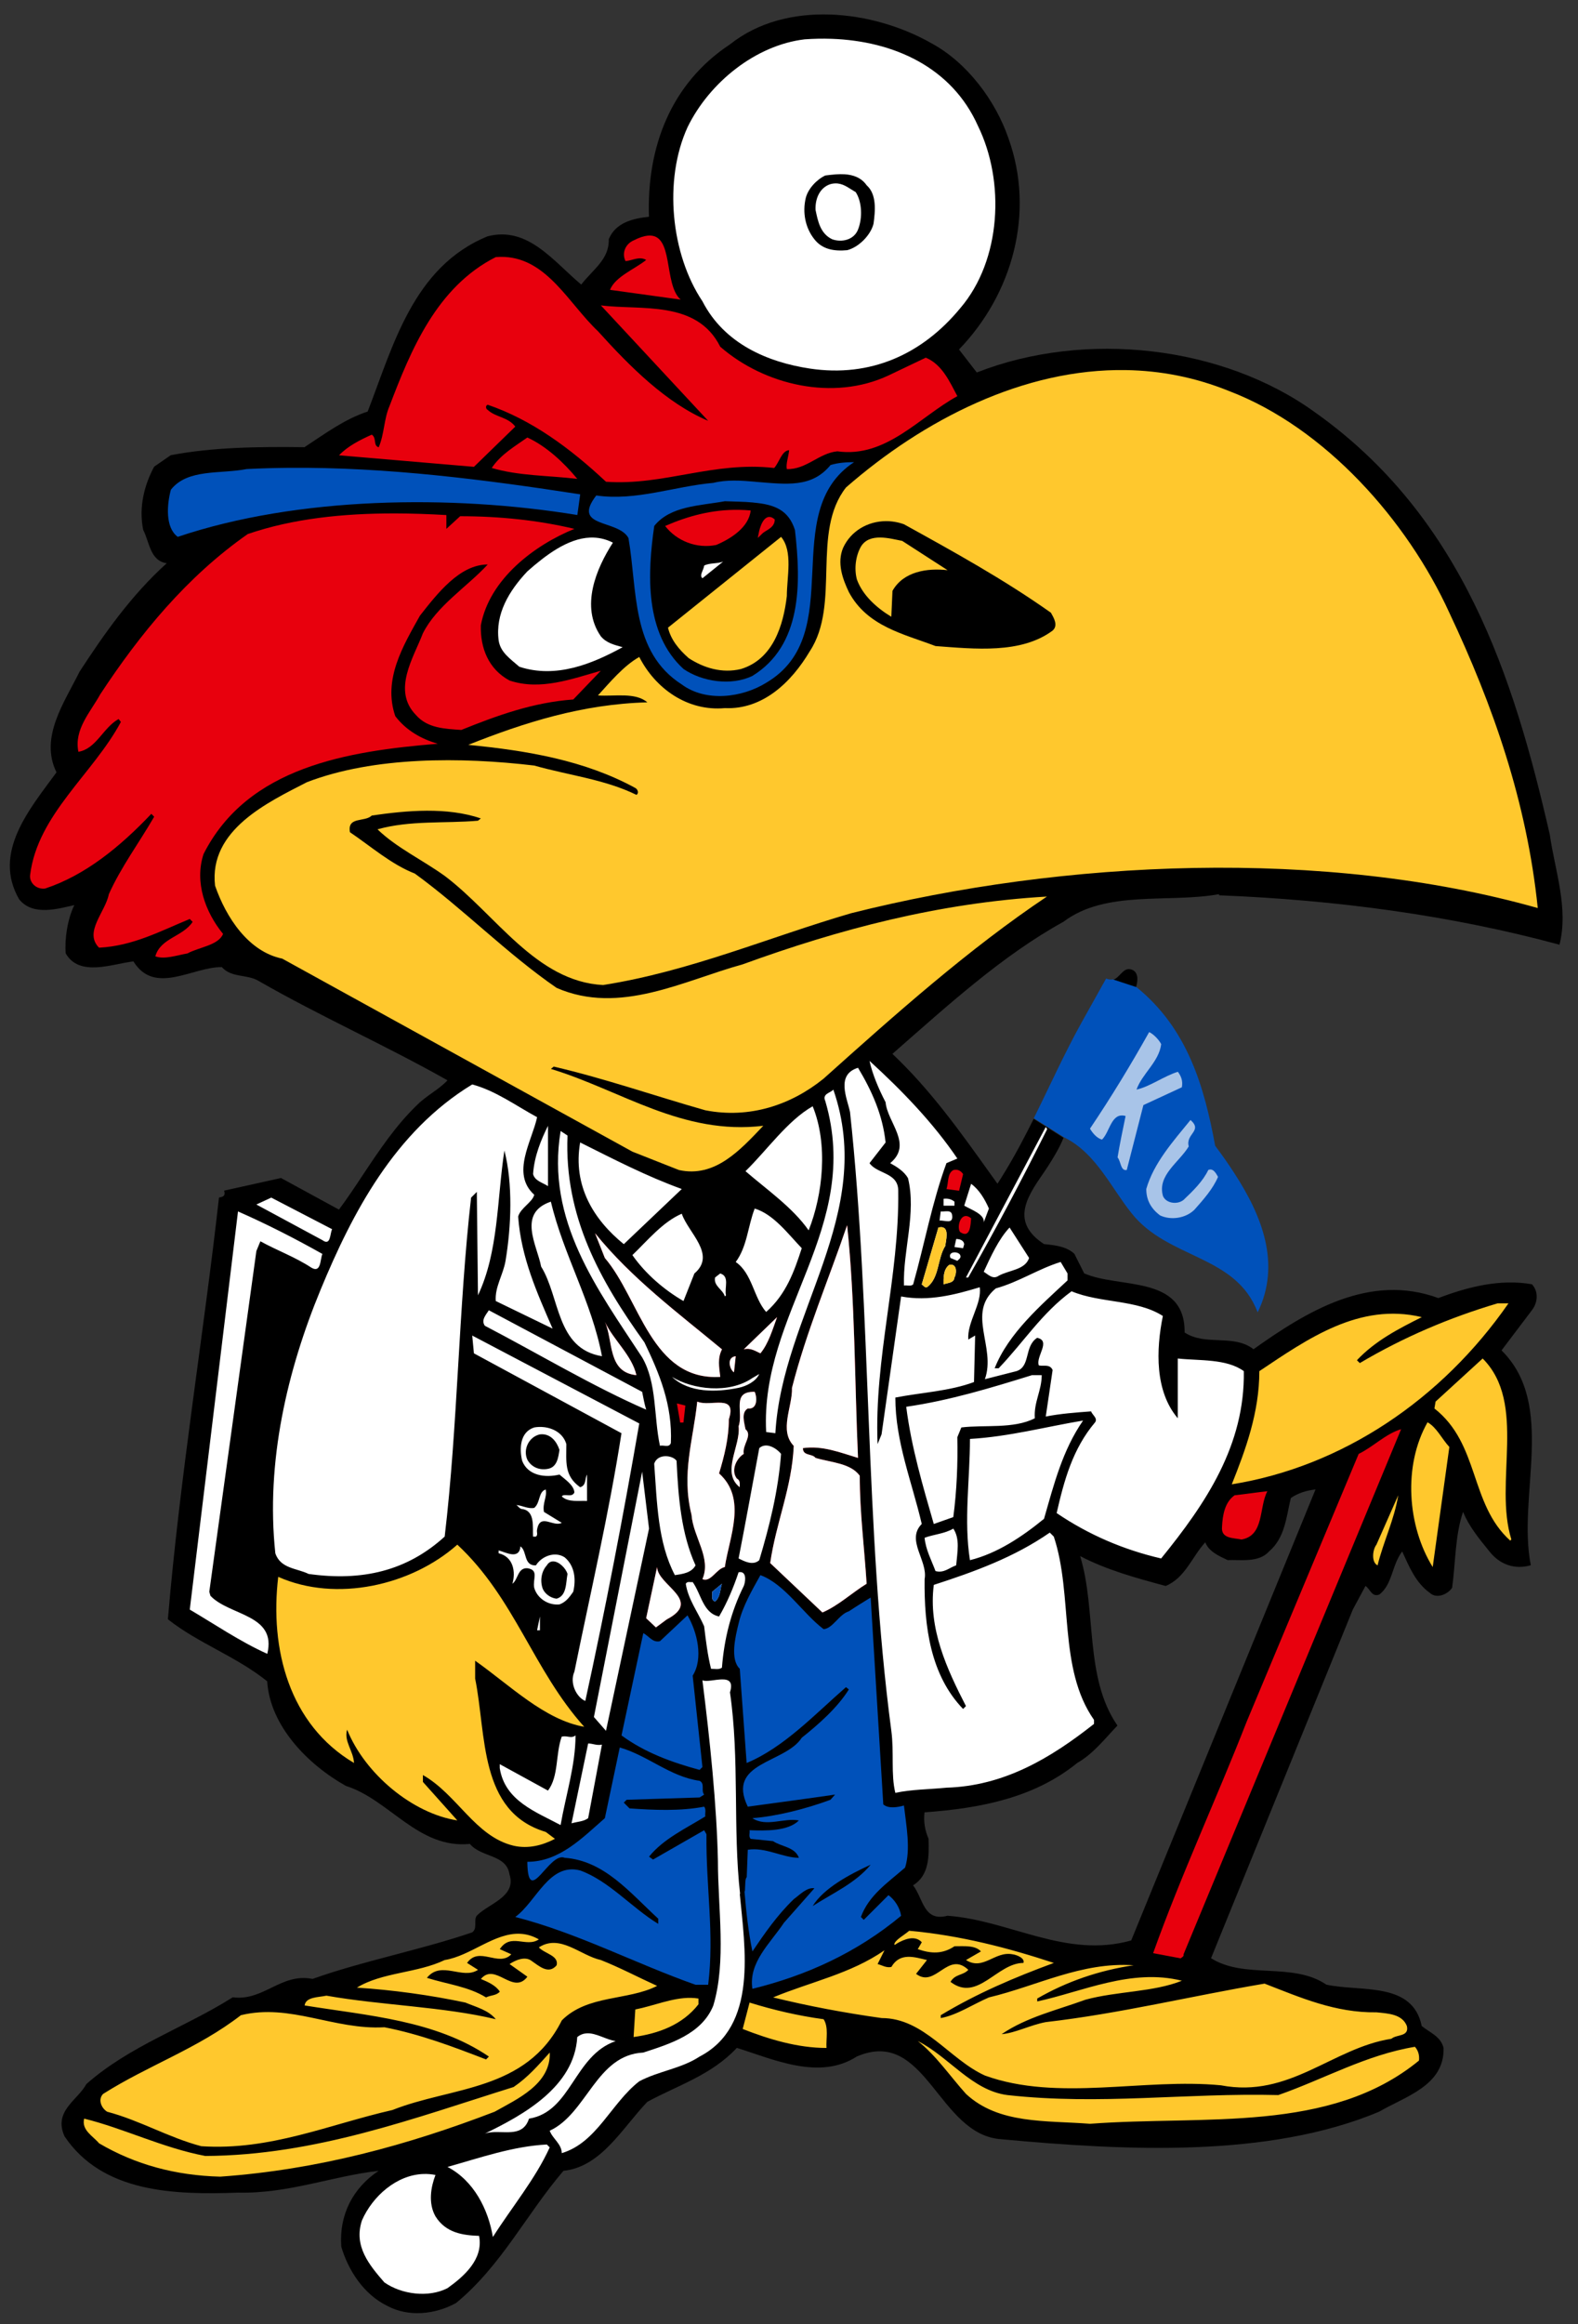 <svg xmlns="http://www.w3.org/2000/svg" width="254" height="373.82" viewBox="0 0 254 373.82">
 <rect x="0" y="0" width="254" height="373.82" fill="#333333" stroke="none"/>
 <g transform="matrix(1.333 0 0 -1.333 -179.14 646.39)">
  <g>
   <g>
    <path d="m234.59 483.16c-4.35 0.139-8.666-0.902-12.062-3.606-7.141-4.713-10.055-12.407-9.776-20.795-1.942-0.207-4.02-0.694-4.852-2.704 0.071-2.428-1.871-3.606-3.328-5.477-3.396 2.842-6.446 7.071-11.298 5.824-9.012-3.674-11.441-13.312-14.49-21.146-2.774-0.9-5.198-2.703-7.626-4.299-5.545 0.071-11.092 0.001-16.151-0.967l-2.01-1.389c-1.178-2.217-1.875-4.853-1.318-7.625 0.761-1.457 0.833-3.746 2.843-4.021-4.299-3.881-7.557-8.526-10.538-13.103-1.803-3.674-4.853-7.902-2.774-12.13-3.257-4.438-7.763-9.706-4.506-15.322 1.664-2.078 4.785-1.107 6.656-0.693-0.832-1.732-1.179-4.089-1.04-5.824 1.664-2.91 5.685-1.246 8.181-0.971 2.564-4.16 7.209-0.62 10.676-0.691 1.178-1.318 3.05-0.832 4.436-1.664 7.488-4.296 15.461-7.834 22.809-11.994-1.11-1.178-2.495-1.8-3.674-2.978-2.599-2.506-4.574-5.479-6.513-8.392-0.958-1.444-1.908-2.874-2.918-4.228l-7.002 3.813-6.863-1.523c0.207-0.693-0.207-0.764-0.621-0.832-1.803-16.154-4.716-33.623-6.17-50.887 3.674-2.91 8.18-4.434 11.99-7.484 0.346-5.409 4.924-10.056 9.498-12.62 5.27-1.664 8.735-7.623 14.977-7.002 1.385-1.664 4.435-1.246 4.781-3.674 0.903-2.703-2.564-3.536-3.949-4.989-0.418-0.557 0.135-1.527-0.558-2.013-6.306-2.146-13.032-3.396-19.27-5.613-3.813 0.761-5.892-2.703-9.637-2.218-5.821-3.674-12.409-5.824-17.676-10.469-1.042-1.942-4.021-3.256-2.635-6.309 4.574-6.792 13.173-7.071 20.936-6.793 6.102-0.139 11.441 2.011 16.986 2.632-3.121-2.078-4.786-5.338-4.507-9.148 0.832-2.842 2.704-5.756 5.546-7.141 2.564-1.389 5.824-1.04 8.32 0.346 5.474 4.506 8.455 10.676 12.961 15.943 4.577 0.486 7.074 5.132 10.124 8.32 3.674 2.01 7.694 3.188 10.815 6.516 4.435-1.385 9.981-3.952 14.487-1.039 8.388 3.603 9.776-9.499 17.471-9.984 14.972-1.385 32.236-2.285 45.612 3.328 3.053 1.803 7.906 3.121 7.767 7.695-0.346 1.385-1.596 1.803-2.635 2.635-1.107 5.406-7.348 4.092-11.508 4.992-4.089 2.771-9.842 0.622-13.934 3.189l17.125 42.081 1.525 2.839c0.554-0.346 0.76-1.385 1.66-1.039 1.596 1.178 1.528 3.606 2.774 5.199 0.832-1.8 1.596-3.743 3.328-4.989 0.903-0.832 2.288-0.07 2.703 0.623 0.418 3.053 0.347 6.309 1.318 9.151 0.693-1.732 1.943-3.256 3.189-4.784 1.25-1.593 3.052-2.218 4.991-1.664-1.664 8.391 3.121 19.342-3.535 25.926l3.674 4.856c0.693 0.9 0.832 2.219 0 3.119-3.881 0.693-7.833-0.347-11.3-1.664-8.316 3.05-15.876-1.593-22.321-6.17-2.428 1.874-5.756 0.349-8.32 2.013 0.068 6.999-7.901 5.267-12.129 7.138l-1.182 2.357c-0.968 0.903-2.357 1.042-3.671 1.178-3.959 2.593-2.188 5.513-0.188 8.388 0.923 1.331 2.062 3.166 2.544 4.439l-3.601 2.282c-1.143-2.298-2.334-4.561-3.674-6.721-0.227-0.379-0.462-0.743-0.699-1.106-0.265 0.369-0.528 0.737-0.794 1.106-3.616 5.053-7.241 10.169-11.893 14.562 6.656 5.821 13.24 11.855 20.66 15.943 5.128 3.881 12.754 2.218 18.785 3.328v-0.139c14.143-0.554 28.076-2.428 41.109-5.963 1.11 4.438-0.553 8.944-1.178 13.311-4.367 19.064-10.537 38.267-28.283 50.883-11.162 8.113-27.802 9.984-40.903 4.853l-2.15 2.774c6.449 6.656 9.22 16.501 5.963 25.513-1.525 4.435-4.925 9.079-9.291 11.436-3.535 2.01-7.92 3.329-12.27 3.467zm36.193-115.18c-0.872 0.079-1.222-1.143-2.114-1.327l2.868-0.939c0.207 0.622 0.415 1.732-0.346 2.146-0.149 0.071-0.284 0.109-0.409 0.12zm22.458-62.779-22.257-54.419c-7.902-2.221-14.626 2.424-22.182 2.981-2.913-0.764-2.912 2.08-4.159 3.672 1.939 1.182 1.939 3.467 1.871 5.616-0.418 0.971-0.626 2.011-0.486 3.189 6.724 0.486 13.242 1.734 18.444 5.962 1.939 1.11 3.256 2.843 4.852 4.507-4.021 5.824-2.495 13.865-4.506 20.449 3.185-1.664 6.724-2.635 10.327-3.606 2.357 0.971 3.192 3.539 4.784 5.271 0.414-1.11 1.663-1.665 2.703-2.15 1.525 0.071 3.746-0.345 4.992 1.04 1.942 1.664 2.078 4.16 2.635 6.448 0.9 0.625 1.872 0.904 2.982 1.04z"/>
    <path d="m212.59 456.48c-0.463-0.049-1.022-0.231-1.698-0.577-0.971-0.418-1.455-1.525-0.97-2.496 0.832 0.068 1.663 0.625 2.495 0.139-1.385-1.11-3.742-2.01-4.367-3.606l8.527-1.178c-2.124 1.881-0.744 8.059-3.987 7.718zm-17.268-2.568c-0.345 0.017-0.699 0.011-1.068-0.019-7.138-3.606-10.259-11.231-12.826-17.958-0.693-1.593-0.621-3.395-1.314-4.991-0.696 0.21-0.21 1.111-0.832 1.525-1.389-0.622-2.914-1.386-3.954-2.493l16.291-1.389 4.992 4.853c-0.9 1.178-2.357 1.11-3.325 2.01-0.278 0.139-0.278 0.557 0 0.625 5.267-1.803 9.912-5.2 14.279-9.291 7.002-0.486 12.962 2.496 20.31 1.664 0.625 0.696 0.903 2.081 1.803 2.149-0.068-0.761-0.414-1.664-0.278-2.285 2.357-0.071 3.885 1.939 6.103 2.146 5.892-0.832 9.913 4.16 14.49 6.656-0.903 1.664-1.804 3.813-3.814 4.645l-4.506-2.149c-6.656-3.121-14.975-1.178-20.313 3.467-2.842 5.685-9.634 4.366-14.418 4.991l12.964-13.935c-5.063 2.15-9.43 6.516-13.311 10.815-3.508 3.314-6.104 8.703-11.272 8.963zm2.745-21.788c-1.457-1.039-3.189-2.01-4.299-3.674 3.26-0.971 6.863-0.901 10.33-1.318-1.596 1.942-3.742 3.953-6.031 4.992zm25.559-8.729c-3.235 0.054-6.132-0.734-8.922-1.947 1.389-1.803 3.815-2.774 6.171-2.288 1.803 0.764 3.951 2.15 4.159 4.16-0.477 0.043-0.946 0.067-1.408 0.075zm-41.568-0.432c-6.21 0.01-12.292-0.614-17.75-2.486-7.348-5.128-13.034-12.063-17.818-19.343-1.178-2.146-3.189-4.227-2.635-6.93 2.15 0.346 2.982 2.913 4.853 3.952l0.278-0.347c-3.328-6.241-10.052-11.162-10.956-18.442-0.136-0.9 0.696-1.8 1.803-1.664 4.853 1.596 9.081 5.064 12.826 9.013l0.347-0.346c-1.803-3.118-4.022-6.099-5.479-9.359-0.414-2.15-3.049-4.574-1.178-6.445 4.092 0.207 7.419 2.009 10.954 3.466l0.347-0.349c-1.178-1.8-3.881-1.939-4.506-4.16 1.107-0.414 2.634 0.14 3.88 0.35 1.385 0.761 3.743 0.97 4.299 2.356-2.15 2.632-3.467 6.238-2.357 9.634 5.338 10.537 17.401 12.413 28.285 13.312-1.942 0.554-3.814 1.591-5.131 3.327-1.525 4.435 0.971 8.527 2.981 12.13 2.078 2.635 4.785 6.17 8.181 6.17-2.496-2.703-6.17-4.988-7.834-8.316-1.11-2.913-3.742-6.867-0.832-9.845 1.385-1.596 3.467-1.663 5.477-1.802 4.299 1.732 8.666 3.327 13.519 3.674l3.328 3.467c-3.467-0.971-7.281-2.429-11.023-1.179-2.567 1.385-3.535 3.95-3.467 6.653 1.039 5.617 6.517 9.708 11.301 11.647-4.37 1.039-9.013 1.525-13.797 1.525l-1.664-1.525v1.664c-2.08 0.121-4.164 0.195-6.234 0.198zm67.799-79.187c-0.112 0.006-0.229-0.006-0.35-0.041-0.764-0.414-0.554-1.526-0.832-2.29l1.525-0.207 0.485 2.01c-0.206 0.313-0.492 0.508-0.828 0.527zm0.999-5.609c-0.66-0.192-0.881-1.505-0.517-1.92 1.246-0.832 1.246 0.971 1.317 1.664-0.312 0.26-0.58 0.32-0.8 0.256zm-14.175-1.087c-2.217-6.517-4.921-12.827-6.656-19.622 0.071-2.285-1.592-5.128 0.211-7.002-0.21-4.989-2.149-9.287-2.842-14.14l6.306-5.962c1.942 0.832 3.538 2.359 5.338 3.466-0.275 4.367-0.832 8.596-0.832 13.034-1.107 1.525-3.463 1.592-5.338 2.149-0.414 0.554-1.525 0.208-1.525 1.179 2.357 0.346 4.577-0.558 6.655-1.179-0.414 9.148-0.346 18.925-1.317 28.077zm-30.434-0.971 1.178-2.981c4.228-4.921 5.617-14.837 13.937-14.351-0.139 1.25-0.346 2.221 0.208 3.328-5.27 4.367-10.884 8.527-15.322 14.004zm21.977-10.122-4.021-3.882c0.832 0.207 1.385-0.206 2.01-0.485 0.971 1.178 1.458 2.842 2.011 4.367zm-20.798-0.555c1.039-2.217 0.278-6.099 3.813-6.445-0.554 2.425-2.774 4.228-3.813 6.445zm15.806-4.157c-1.178-0.139-0.694-1.664-0.208-1.942l0.208 1.942zm2.288-4.299c-2.842 0.068-1.318-2.428-1.942-4.16 0.278-2.357-2.146-5.545 0.139-7.348 0 0.418 0.072 0.831-0.346 1.039-0.761 0.971-0.068 2.427 0.832 2.981-0.207 1.11 1.11 2.218 0.207 2.982-0.136 0.764-0.554 2.01 0.278 2.496 1.25-0.139 1.11 1.456 0.832 2.01zm-6.933-1.178c-0.486-4.645-1.939-8.666-0.693-13.658 0.207-2.703 2.427-5.2 1.317-7.764 1.039-0.418 1.665 1.247 2.704 1.458 0.554 3.671 2.703 8.249-0.693 11.298 0.625 2.082 1.178 4.227 1.178 6.516 1.039 3.189-2.217 1.458-3.813 2.15zm-2.218-0.486 0.347-2.01 0.207 1.871-0.554 0.139zm87.209-2.842c-1.871-0.554-3.395-2.15-5.127-2.982l-13.522-32.304c-3.603-9.22-7.902-18.439-11.298-27.938l3.328-0.624c0.139 0.139 0.414 0.206 0.346 0.485l26.273 63.363zm-16.151-7.487c-1.318-0.139-2.636-0.347-3.954-0.486-1.178-0.832-1.452-2.356-1.523-3.813-0.139-1.454 1.387-1.318 2.356-1.525 2.774 0.486 2.082 3.882 3.122 5.824zm-73.692-9.151-1.318-6.17 1.179-1.11 1.317 0.971c4.367 2.289-1.11 4.092-1.178 6.309z" fill="#e8000d"/>
    <path d="m234.79 480.23c-1.073 0.038-2.157 0.015-3.24-0.063-5.892-0.693-11.508-5.198-14.14-10.604-2.913-6.381-2.01-15.323 1.803-21.007 2.632-5.131 7.901-7.348 12.961-8.112 7.348-1.107 13.587 1.735 18.164 7.28 4.989 5.824 5.407 15.323 2.15 21.979-3.155 7.096-10.185 10.265-17.698 10.528zm1.597-16.346c1.018-0.065 1.989-0.387 2.651-1.323 1.246-1.11 1.038-3.122 0.831-4.646-0.346-1.385-1.802-2.843-3.188-3.189-1.525-0.139-2.982 0.069-3.954 1.318-1.11 1.385-1.456 3.257-1.039 4.992 0.278 1.107 1.318 2.217 2.357 2.703 0.416 0.052 0.862 0.108 1.315 0.138 0.34 0.022 0.686 0.029 1.025 0.007zm-0.82-1.113c-0.272 0.032-0.566 0.015-0.895-0.072-1.318-0.418-1.871-1.804-1.803-3.122 0.278-1.318 0.556-2.842 2.01-3.535 1.178-0.414 2.635-0.069 3.12 1.178 0.554 1.385 0.486 3.329-0.278 4.507-0.728 0.415-1.338 0.948-2.153 1.043zm-29.925-42.722c-2.739-0.11-5.39-2.151-7.575-4.077-2.217-2.357-3.882-5.13-3.467-8.319 0.21-1.454 1.389-2.218 2.499-3.189 4.435-1.454 8.802 0.35 12.476 2.36-0.971 0.275-1.942 0.482-2.635 1.314-2.496 3.606-0.553 8.181 1.458 11.301-0.919 0.468-1.842 0.646-2.755 0.609zm16.066-2.897c-0.693-0.278-1.665-0.138-2.29-0.485-0.068-0.554-0.624-1.179-0.207-1.525l2.496 2.01zm17.676-60.242c0.346-1.596 1.11-3.4 1.942-4.992 0.207-2.428 3.328-5.062 0.554-7.348 0.764-0.418 1.663-0.971 2.149-1.803 1.039-4.228-0.624-8.735-0.485-12.962 0.346 0.068 0.832-0.139 1.11 0.136 1.385 4.924 2.286 9.916 4.021 14.629l1.317 0.554c-2.913 4.299-6.656 8.18-10.608 11.786zm-1.387-0.833c-2.703-0.829-1.315-3.671-0.968-5.335 2.632-24.266 1.733-50.123 4.989-74.665 0.35-2.635-0.069-5.269 0.485-7.487 1.942 0.418 4.092 0.417 6.17 0.624 6.934 0.207 12.548 3.535 17.818 7.695v0.486c-4.367 6.238-2.496 15.043-4.853 22.113l-0.485 0.485c-4.299-2.982-9.082-4.713-14.005-6.309-0.693-5.267 1.596-10.19 3.882-14.625l-0.346-0.347c-3.949 4.089-4.715 9.98-4.646 15.665 0.418 2.221-2.285 4.714-0.346 6.656-1.178 5.063-3.189 9.912-3.189 15.253 3.189 0.622 6.517 0.76 9.498 1.871l0.139 5.613-0.832-0.485c-0.139 2.15 1.664 4.299 1.386 6.309-2.978-0.9-6.17-1.732-9.495-1.11l-2.36-16.636-0.482-1.178c-0.418 10.466 2.632 20.175 2.496 30.573 0 2.217-2.567 2.009-3.467 3.327l1.939 2.493c-0.346 3.328-1.664 6.242-3.328 9.013zm-46.585-2.01c-9.359-5.685-14.49-15.529-18.303-24.749-4.021-9.705-6.652-20.797-5.474-31.819 0.622-1.874 2.631-1.803 4.019-2.496 6.445-0.903 11.855 0.347 16.43 4.507 1.596 13.447 1.664 27.519 3.189 40.898l0.693 0.693 0.139-12.476c2.496 5.267 2.289 11.576 3.189 17.468 1.039-4.021 0.832-9.148 0.139-13.308-0.278-1.664-1.318-3.189-1.179-4.853l6.863-3.328c-1.871 4.296-3.812 8.595-4.159 13.519 0.278 1.039 1.734 1.732 1.941 2.632-2.842 2.567-0.278 6.449 0.347 9.359-2.564 1.389-4.992 3.188-7.834 3.952zm43.605-0.624c-0.346-0.414-1.385-0.486-0.971-1.386 4.506-15.322-7.902-25.513-7.141-39.932l1.11-0.139c0.832 14.422 12.201 26.413 7.002 41.457zm-2.495-2.011c-3.05-1.732-5.547-5.338-8.114-7.831 2.567-2.221 5.685-4.367 7.627-7.141 1.732 4.367 2.357 10.398 0.486 14.972zm-31.96-2.356c-0.832-1.664-1.664-3.673-1.803-5.823 0.207-0.832 1.178-1.04 1.803-1.458v7.28zm60.105-0.141-9.637-18.161h0.275c3.399 5.96 6.484 11.803 9.533 17.902l-0.171 0.259zm-58.581-0.485c-1.803-10.812 4.438-19.065 9.844-27.313 1.803-3.121 1.386-7.141 2.15-10.676 0.414 0.139 1.11-0.279 1.317 0.346 0.207 4.577-1.386 8.388-3.189 12.133-5.338 7.417-9.704 15.183-9.29 24.957l-0.832 0.554zm2.356-1.384c-0.9-5.202 1.596-9.291 5.271-12.272l7.002 6.656c-4.228 1.525-8.249 3.606-12.272 5.616zm47.21-4.992-0.832-2.635c0.832-0.486 2.496-1.039 2.357-2.01l0.625 1.664c-0.486 1.11-1.179 2.288-2.15 2.981zm-84.505-1.663-1.803-0.832 7.973-4.299c1.039-0.764 0.899 0.833 1.178 1.318l-7.348 3.813zm81.179-0.141v-0.832h1.317v0.486c-0.346 0.278-0.76 0.414-1.317 0.346zm-47.418-0.346c-4.089-1.385-1.663-5.267-1.178-7.834 2.289-3.674 1.804-9.913 7.349-10.816-1.246 6.588-4.647 12.205-6.171 18.65zm24.612-0.831c-0.832-2.15-0.904-4.579-2.29-6.45 2.01-1.385 2.149-4.299 3.674-6.031 2.428 2.15 3.396 4.92 4.299 7.695-1.664 1.732-3.398 4.093-5.684 4.786zm23.309-0.33c-0.277 0.017-0.606-0.053-0.847-0.019l-0.139-1.107c0.622 0.068 1.663-0.488 1.523 0.623-0.036 0.382-0.26 0.486-0.538 0.504zm-85.702-0.019-5.823-48.041c2.842-1.664 6.099-3.881 9.359-5.338 1.178 4.781-4.574 4.574-6.863 7.002l-0.139 0.485 5.684 41.111 0.486 1.178c2.01-1.11 4.16-1.875 6.17-3.189 1.178-0.693 1.038 1.039 1.317 1.664-3.328 1.871-6.724 3.604-10.191 5.128zm53.588-0.277c-2.289-0.971-4.16-3.26-5.963-4.992 1.596-2.289 3.884-4.227 6.17-5.544l1.317 3.328c2.703 2.285-0.759 4.92-1.523 7.208zm19.964-1.386c-2.217-6.516-4.921-12.827-6.656-19.622 0.071-2.285-1.592-5.128 0.211-7.002-0.21-4.989-2.149-9.287-2.842-14.14l6.306-5.962c1.942 0.832 3.538 2.359 5.338 3.466-0.275 4.367-0.832 8.596-0.832 13.034-1.107 1.525-3.464 1.592-5.338 2.149-0.414 0.554-1.525 0.208-1.525 1.179 2.357 0.346 4.577-0.558 6.655-1.179-0.414 9.148-0.346 18.925-1.317 28.077zm11.48-0.246c-0.124 0.019-0.275 0.01-0.457-0.034l-2.01-6.863c0.207-0.136 0.346-0.414 0.624-0.346 1.525 1.11 1.247 3.467 2.218 4.992 0.059 0.606 0.492 2.114-0.375 2.25zm8.14-0.032c-1.318-1.385-2.29-3.535-3.122-5.338 0.557-0.346 1.11-0.972 1.803-0.486 1.246 0.693 3.19 0.694 3.675 2.15l-2.357 3.674zm-50.054-0.693 1.178-2.981c4.228-4.921 5.617-14.837 13.937-14.351-0.139 1.25-0.346 2.221 0.208 3.328-5.27 4.367-10.884 8.527-15.322 14.004zm43.605-0.693-0.207-0.971 1.039-0.139 0.139 0.485c-0.068 0.486-0.554 0.625-0.971 0.625zm-0.311-1.62c-0.312-0.043-0.556-0.252-0.382-0.668l0.832-0.346c0.207 0.207 0.486 0.346 0.347 0.693-0.104 0.243-0.485 0.364-0.797 0.321zm12.927-1.151c-2.703-0.832-5.06-2.428-7.834-3.189-3.603-2.985 0.072-7.074-1.317-10.956l3.813 0.971c1.735 0.554 0.903 2.982 2.496 4.021 1.735-0.346-0.208-2.289 0.207-3.328 0.557-0.139 1.318 0.207 1.664-0.554l-0.829-5.616c1.732 0.346 3.603 0.485 5.474 0.624 0.139-0.418 0.833-0.831 0.486-1.317-2.703-3.189-3.742-7.001-4.645-10.954 3.885-2.632 8.112-4.436 12.618-5.476 5.406 6.652 10.12 13.655 9.984 22.6-2.082 1.525-5.411 1.246-7.975 1.525v-7.208c-2.774 3.257-2.634 8.248-1.802 12.34-3.121 2.01-7.556 1.524-11.023 2.981-3.603-2.638-5.753-6.101-8.805-9.29h-0.483c1.664 4.228 5.614 7.626 8.802 10.604v0.832l-0.832 1.39zm-13.132-0.335c-0.091 0.015-0.195 0.011-0.316-0.015-0.761-0.554-0.693-1.664-0.693-2.357 0.486 0.21 1.249 0.139 1.317 0.832 0.244 0.425 0.326 1.433-0.308 1.54zm-27.976-1.052-0.625-0.486c-0.207-1.042 0.972-1.456 1.179-2.288l0.139 0.139c-0.207 0.9 0.485 2.286-0.693 2.635zm-27.939-4.439c-0.346-0.554-0.97-1.178-0.485-1.871 6.516-3.396 12.964-7.281 19.481-10.124-0.21 0.693-0.346 1.456-0.485 2.149l-18.511 9.845zm34.802-0.832-4.021-3.882c0.832 0.207 1.385-0.206 2.01-0.485 0.971 1.178 1.458 2.842 2.011 4.367zm-20.798-0.555c1.039-2.217 0.278-6.099 3.813-6.445-0.554 2.425-2.774 4.228-3.813 6.445zm-16.014-1.663 0.207-2.149 17.818-9.637c-1.525-9.773-3.743-19.204-5.685-28.77-0.625-1.385 0.278-3.12 1.317-3.535 2.425 11.091 4.575 22.252 6.517 33.482l-20.174 10.608zm31.819-2.495c-1.178-0.139-0.694-1.664-0.208-1.942l0.208 1.942zm2.843-2.15-0.832-0.485c-2.842-1.942-7.21-1.386-9.706 0.139 2.078-1.942 5.339-1.872 8.042-1.318 0.971 0.207 2.082 0.764 2.496 1.664zm32.928-0.138c-4.924-1.525-9.911-3.05-15.182-3.814 0.625-4.921 2.011-9.566 3.328-14.143l2.356 0.832c0.418 3.121 0.558 6.516 0.486 9.637l0.485 1.179c2.771 0.346 6.31-0.207 8.874 1.11-0.139 1.939 0.832 3.328 0.832 5.199h-1.179zm-33.483-2.011c-2.842 0.068-1.318-2.428-1.942-4.16 0.278-2.357-2.146-5.545 0.139-7.348 0 0.418 0.072 0.831-0.346 1.039-0.761 0.971-0.068 2.427 0.832 2.981-0.207 1.11 1.11 2.218 0.207 2.982-0.136 0.764-0.554 2.01 0.278 2.496 1.25-0.139 1.11 1.456 0.832 2.01zm-6.933-1.178c-0.486-4.645-1.939-8.666-0.693-13.658 0.207-2.703 2.427-5.2 1.317-7.764 1.039-0.418 1.665 1.247 2.704 1.458 0.554 3.671 2.703 8.249-0.693 11.298 0.625 2.082 1.178 4.227 1.178 6.516 1.039 3.189-2.217 1.458-3.813 2.15zm-2.218-0.486 0.347-2.01 0.207 1.871-0.554 0.139zm48.806-1.802c-4.577-0.764-8.945-1.943-13.658-2.218 0-4.853-0.761-9.845 0-14.629 3.328 0.832 6.309 2.843 8.944 4.992 1.178 4.092 2.218 8.252 4.714 11.855zm-65.093-0.795c-0.397 0.045-0.799 0.033-1.181-0.037-1.735-0.554-1.804-2.564-1.458-4.021 0.693-1.803 2.774-2.078 4.506-1.664 0.625-0.554 1.732-1.246 1.803-2.149-0.278-0.693-1.248-0.069-1.523-0.486 0.761-0.761 2.216-0.486 3.048-0.554v3.189c-0.278-0.486-0.071-1.318-0.832-1.525-1.942 1.385-1.664 3.049-1.664 5.199-0.364 1.248-1.507 1.912-2.7 2.048zm-0.261-0.857c1.112 0.004 1.804-0.91 2.128-1.884-0.139-0.9-0.275-2.081-1.386-2.288-1.039-0.207-2.01 0.207-2.496 1.11-0.554 1.246 0.207 2.77 1.525 3.048 0.078 0.009 0.154 0.013 0.229 0.013zm26.938-1.364c-0.243-0.025-0.476-0.121-0.684-0.312-0.832-4.438-1.664-9.08-2.496-13.308 0.693-0.35 1.735-0.904 2.496-0.211 1.246 4.16 2.287 8.32 2.634 12.826-0.418 0.52-1.222 1.08-1.95 1.005zm-12.045-1.283c-0.563-0.017-1.117-0.278-1.326-0.901 0.346-4.713 0.418-9.498 2.496-13.45 0.971 0.139 2.01 0.279 2.496 1.179-1.732 3.813-2.082 8.18-2.29 12.618-0.243 0.346-0.814 0.571-1.377 0.554zm-2.782-1.871-5.824-29.602 1.458-1.664 5.199 24.401-0.832 6.864zm-11.646-2.149c-0.903-0.278-0.625-1.596-1.386-2.218-0.764-0.139-1.388 0.275-2.149 0.346 0.207-0.139 0.413-0.485 0.691-0.485 1.593-0.207 1.247-2.218 1.318-3.328h0.346c0.275 0.207 0.068 0.554 0.139 0.832 0.346 2.078 1.94 0.278 2.982 0.832l-2.15 1.317c-0.21 1.039 0.415 1.872 0.208 2.704zm49.22-4.717c-1.039-0.622-2.357-0.693-3.467-1.107 0.139-1.457 0.831-2.705 1.317-4.019 1.042-0.278 1.664 0.414 2.496 0.693 0.139 1.593 0.486 3.188-0.346 4.434zm-52.27-2.146c-0.139-1.664-1.803-0.697-2.635-0.486v-0.346c1.803-0.418 2.078-2.288 1.664-3.674 0.693 0.486 0.625 1.939 1.803 1.871 1.454-0.207 0.622-1.318 0.832-2.357 0.346-1.25 1.663-2.149 3.048-2.01 0.764 0.275 1.179 0.832 1.664 1.525 0.346 1.457 0.208 3.119-1.039 4.159-1.178 0.761-2.775 0.139-3.467-0.971-1.525-0.068-1.039 1.733-1.871 2.29zm3.923-1.811c0.716 0.02 1.561-0.82 1.761-1.518-0.207-1.039-0.069-2.635-1.318-2.981-0.693 0.071-1.386 0.553-1.664 1.178-0.346 0.903-0.206 2.081 0.486 2.842 0.195 0.331 0.455 0.471 0.735 0.479zm12.576-0.686-1.318-6.17 1.179-1.11 1.317 0.971c4.367 2.289-1.11 4.092-1.178 6.309zm10.178-0.617c-0.093 0.019-0.204 0.019-0.334-0.007-0.625-1.871-1.386-3.675-2.357-5.339-1.942 0.418-2.15 2.703-3.189 4.16-0.278-0.068-0.625 0.14-0.832-0.207 0.275-1.874 1.457-3.399 2.218-5.131 0.207-1.732 0.418-3.467 0.832-5.131 0.418 0 0.971-0.139 1.317 0.139 0.278 3.535 1.111 6.796 2.635 9.845 0.181 0.425 0.364 1.538-0.29 1.671zm-2.344-1.393-1.179-0.971c0.068-0.414-0.206-0.972 0.347-1.179 0.693 0.554 0.625 1.733 0.832 2.15zm-21.977-3.952-0.346-1.664h0.346v1.664zm21.959-7.591c-0.815-0.017-1.855-0.313-2.341-0.105 0.9-7.138 1.733-15.112 1.872-21.768 0-5.753 1.039-12.133-0.554-17.471-1.385-3.464-5.271-4.641-8.46-5.681-5.685-0.278-6.791-7.352-11.297-9.431 0.346-0.968 1.453-1.595 1.453-2.703 4.231 1.25 5.963 6.031 9.359 8.666 2.357 1.246 5.063 1.524 7.28 2.981 7.07 3.674 5.478 13.102 4.853 19.686l0.051-0.12c-0.9 7.902-0.052 16.342-1.23 24.387 0.416 1.316-0.173 1.576-0.987 1.559zm-17.662-6.76c-0.554-0.414-0.9 4e-5 -1.664-0.139-0.764-2.078-0.345-4.782-1.663-6.517l-5.824 3.189v-0.482c0.625-3.953 4.366-5.271 7.348-6.867 0.625 3.606 1.803 7.21 1.803 10.816zm1.525-0.97-2.01-9.637c0.693 0.207 1.456 0.206 2.01 0.624l1.664 8.874c-0.625-0.139-1.111 0.139-1.664 0.139zm-0.192-34.975c-0.385-0.026-0.761-0.155-1.125-0.45-0.022-0.377-0.066-0.743-0.132-1.1-0.132-0.713-0.348-1.387-0.634-2.024-0.143-0.318-0.304-0.628-0.48-0.929-0.705-1.201-1.661-2.26-2.748-3.201-2.175-1.881-4.877-3.286-7.165-4.394 0.45 0.156 0.957 0.187 1.477 0.185 1.559-0.007 3.237-0.307 3.858 1.619 0.641 0.104 1.207 0.301 1.715 0.57 1.017 0.538 1.806 1.363 2.518 2.301 0.712 0.938 1.345 1.991 2.052 2.985 0.354 0.497 0.726 0.98 1.135 1.427 0.409 0.447 0.855 0.858 1.356 1.211 0.502 0.353 1.059 0.648 1.692 0.864-1.144 0.155-2.366 1.014-3.52 0.936zm-4.799-13.414c-4.092-0.207-8.041-1.597-11.994-2.704 3.189-1.664 4.925-5.13 5.479-8.458 2.289 3.606 5.131 7.002 6.863 10.815l-0.347 0.347zm-14.865-3.555c-3.264-0.091-6.183-2.685-7.457-5.597-1.039-3.118 0.899-5.407 2.703-7.485 2.082-1.457 5.339-1.875 7.627-0.693 1.939 1.385 4.367 3.464 3.813 6.306-1.942 0.068-4.019 0.347-5.269 2.357-0.9 1.596-0.554 3.535 0 4.992-0.477 0.096-0.95 0.133-1.417 0.12z" fill="#fff"/>
   </g>
   <path d="m227.74 422.14c-0.071-0.832-1.039-1.039-1.525-1.525 0.068 0.346 0.554 2.357 1.525 1.525z" fill="#e8000d" stroke="#e8000d" stroke-width=".401"/>
   <path d="m216.72 313.3-0.346 2.01 0.554-0.139z" fill="#e8000d" stroke="#e8000d" stroke-width=".401"/>
   <g>
    <path d="m226.21 294.86c-1.039-1.871-2.145-3.743-2.631-5.824-0.418-1.661-1.042-4.367 0.139-5.474l0.828-11.369c4.506 1.871 8.252 5.892 11.997 9.152l0.344-0.278c-1.385-2.217-3.675-4.228-5.682-5.824-2.014-3.121-9.152-2.911-6.52-8.32 3.535 0.486 7.213 0.972 10.538 1.458l-0.554-0.625c-2.982-1.107-6.585-2.011-9.428-2.218 1.664-1.11 3.812 0.068 5.615-0.278-1.318-1.314-4.021-1.246-5.96-1.178 0.068-0.346-0.139-0.762 0.136-1.04l2.706-0.278c1.039-0.693 2.633-0.692 3.119-2.01-1.939 0-4.022 1.318-6.171 0.971l-0.129-3.302c-0.207-0.207-0.165-0.822-0.217-1.651l-0.051-0.091c0.207-2.496 0.468-4.869 0.954-7.226 1.457 2.15 2.979 4.367 4.992 6.306 0.761 0.557 1.593 1.458 2.496 1.318l-3.677-4.16c-1.661-2.493-4.297-4.782-3.812-7.97 6.517 1.593 12.616 4.367 17.955 8.805-0.139 0.968-0.761 1.94-1.525 2.493l-2.981-2.978-0.347 0.346c0.971 2.632 3.188 4.089 5.338 5.96 0.693 2.221 0.139 5.062-0.139 7.487-0.761-0.207-1.871-0.414-2.496 0.139l-1.523 24.957c-0.9-0.554-1.803-1.107-2.635-1.664-1.178-0.346-1.939-2.079-3.05-2.15-2.496 1.874-4.646 5.41-7.627 6.517zm-4.642-1.037-1.179-0.971c0.068-0.414-0.206-0.972 0.347-1.179 0.693 0.554 0.625 1.733 0.832 2.15zm-4.162-3.813-3.327-3.12c-0.9-0.207-1.319 0.625-2.011 0.971l-2.631-12.341c2.842-2.082 6.098-3.256 9.426-4.159l0.346 0.346-1.178 11.023c1.318 2.078 0.553 5.267-0.625 7.28zm-8.18-15.946-1.8-8.527c-2.706-2.357-5.477-5.266-9.359-5.266v-0.211c0.136-5.267 2.632 1.457 4.503 0.696 4.785-0.35 7.834-4.16 11.301-7.349v-0.624c-3.189 1.939-5.962 5.199-9.426 6.445-3.745 0.971-5.27-3.742-7.834-5.613 7.556-1.942 14.489-5.617 21.766-8.181h1.525c0.764 6.17-0.278 11.783-0.207 18.164l-0.278 0.483-6.17-3.536-0.486 0.347c1.735 2.15 4.439 3.4 6.795 4.853-0.068 0.35 0.139 0.831-0.139 1.181-2.842-0.557-6.1-0.417-9.013-0.209l-0.693 0.696 0.347 0.343 8.805 0.278 0.554 0.346c-0.414 0.486 0.139 1.318-0.554 1.664-3.535 0.486-6.238 3.05-9.637 4.021zm30.296-14.142c-1.803-2.217-4.645-3.467-7.002-4.992 1.318 2.15 4.435 3.814 7.002 4.992z" fill="#0051ba"/>
    <path d="m237.52 429.15c-0.971 0-1.942-0.069-2.842-0.347-2.276-2.774-5.286-2.324-9.07-2.023v0.006c-1.738 0.155-3.477 0.265-5.073-0.133-4.713-0.414-9.36-2.216-14.145-1.523-3.05-3.953 2.635-2.843 3.885-5.131 1.107-6.309 0.275-13.727 6.445-17.676 2.913-2.15 7.281-1.595 10.191 0.208 9.984 5.892 1.317 20.517 10.608 26.619v0.001zm-68.268-0.683c-1.695-0.015-3.389-0.063-5.079-0.149-3.189-0.625-7.141 0.068-9.151-2.496-0.486-1.803-0.693-4.575 0.832-5.685 14.419 4.853 32.997 5.131 48.25 2.635l0.347 2.496c-11.404 1.759-23.338 3.304-35.2 3.199zm52.668-4.031c1.091-0.049 2.284-0.042 3.434-0.155v-0.007c2.609-0.227 4.26-0.919 5.024-3.305 0.761-6.517 0.832-13.933-5.131-17.607-2.564-1.25-6.098-0.693-8.319 0.832-4.713 4.296-4.368 11.508-3.536 17.26 1.942 2.428 5.479 2.429 8.528 2.982zm46.034-57.592-2.982-5.338c-2.078-3.745-3.843-7.682-5.75-11.515l3.601-2.279c2.065-0.997 3.541-2.642 4.849-4.439 1.146-1.567 2.162-3.254 3.331-4.714 4.435-5.617 12.615-4.992 15.25-11.994 2.865 5.846 0.492 11.69-2.761 16.708-0.761 1.191-1.566 2.321-2.369 3.396-1.318 7.141-3.328 14.143-9.498 19.135l-2.865 0.939c-0.23-0.045-0.492-0.025-0.806 0.101z" fill="#0051ba"/>
    <path d="m270.38 440.26c-12.39 0.212-24.479-6.001-33.836-14.164-4.231-5.409-0.624-14.071-4.37-19.759-2.217-3.742-5.686-7.071-10.26-6.864-4.506-0.414-8.388 2.361-10.33 6.171-1.871-1.039-3.603-3.121-4.992-4.642 2.01-0.139 4.507 0.414 5.963-0.832-7.834-0.21-14.837-2.428-21.628-5.131 7.138-0.693 14.073-1.871 20.172-5.199 0.278-0.139 0.486-0.625 0.139-0.832-3.813 1.871-8.181 2.356-12.341 3.535-8.802 1.039-19.339 1.111-27.451-2.01-4.713-2.428-11.854-5.753-11.09-12.48 1.318-3.813 4.021-7.97 8.109-8.805l42.287-23.292 5.618-2.216c4.367-0.971 7.415 2.428 10.189 5.338-9.776-1.178-17.192 4.299-25.651 6.863l0.346 0.278c6.241-1.457 12.201-3.539 18.303-5.271 5.338-1.039 10.33 0.626 14.279 3.814 8.666 7.763 17.541 15.668 26.971 21.974-13.104-0.761-25.095-3.95-36.743-8.181-7.073-1.939-14.837-6.17-22.46-2.839-5.963 4.089-11.302 9.567-17.125 13.794-2.842 1.11-5.27 3.256-7.834 4.991-0.346 1.939 1.803 1.179 2.635 2.011 4.299 0.625 9.08 1.038 13.172-0.347l-0.346-0.278c-4.021-0.346-8.181 0.069-12.133-1.039 2.289-2.217 5.406-3.674 8.112-5.616 6.167-4.645 11.023-12.756 19.132-13.17 10.537 1.661 19.964 5.753 29.947 8.663 25.652 6.449 57.125 7.906 82.913 0.625-1.318 12.826-5.407 24.47-10.677 35.632-5.06 11.091-14.972 22.323-26.619 26.758-4.107 1.664-8.271 2.449-12.401 2.519zm-29.038-18.227c0.728 0.007 1.473-0.115 2.2-0.375 6.031-3.328 12.065-6.655 17.75-10.676 0.346-0.622 0.901-1.526 0.208-2.15-3.813-2.842-9.431-2.217-14.145-1.871-3.813 1.457-8.249 2.357-10.466 6.517-0.764 1.596-1.455 3.535-0.691 5.338 0.935 2.027 2.962 3.197 5.144 3.217zm-12.634-1.898-13.658-10.954c0.346-1.457 1.318-2.635 2.496-3.674 1.803-1.178 4.02-1.872 6.309-1.318 3.885 1.178 5.131 5.27 5.546 8.805 0 2.289 0.764 5.406-0.693 7.141zm11.975-0.079c-0.936 0.009-1.82-0.234-2.339-1.1-0.625-1.11-0.833-2.635-0.486-3.952 0.696-1.939 2.428-3.465 4.16-4.507l0.139 3.122c1.318 2.357 4.228 2.775 6.656 2.496l-5.479 3.535c-0.728 0.139-1.715 0.399-2.651 0.407zm7.477-83.218c-0.124 0.019-0.275 0.01-0.457-0.034l-2.01-6.863c0.207-0.136 0.346-0.414 0.624-0.346 1.525 1.11 1.247 3.467 2.218 4.992 0.059 0.606 0.492 2.114-0.375 2.25zm1.176-4.525c-0.091 0.015-0.195 0.011-0.316-0.015-0.761-0.554-0.693-1.664-0.693-2.357 0.486 0.21 1.249 0.139 1.317 0.832 0.244 0.425 0.326 1.433-0.308 1.54zm65.89-4.658c-5.824-1.732-11.369-4.089-16.639-7.21l-0.347 0.347c2.217 2.357 5.061 3.813 7.835 5.199-7.556 1.803-13.798-2.636-19.619-6.517 0-4.992-1.667-9.498-3.328-13.658 13.379 2.15 25.374 10.263 33.412 21.839h-1.314zm-1.803-6.656-5.685-5.199-0.139-0.832c5.477-4.296 4.229-11.508 9.152-15.943l0.139 0.139c-2.15 6.863 1.939 16.429-3.467 21.835zm-6.656-7.695c-2.982-5.267-2.424-12.548 0.625-17.468l2.01 14.487c-0.9 0.971-1.525 2.359-2.635 2.981zm-3.535-8.802-2.635-5.963c-0.486-0.625-0.622-2.15 0.139-2.496 0.693 2.842 2.01 5.478 2.496 8.46zm-113.62-5.962c-5.545-4.924-14.625-7.002-21.627-3.885-1.039-8.734 1.317-17.815 9.151-22.46-0.071 1.457-1.25 2.635-0.832 4.021 2.15-5.338 7.902-10.119 13.308-10.951l-4.156 4.645v0.829c4.157-2.357 6.306-7.417 10.951-8.527 1.803-0.414 3.535 0.071 4.992 0.832l-1.11 0.832c-8.109 2.428-7.141 11.718-8.527 18.51v2.15c4.228-2.982 8.39-7.141 13.172-7.973-6.17 6.863-8.388 15.528-15.322 21.977zm54.561-46.589c-0.625-0.554-1.732-1.108-1.803-1.661 0.139-0.071 0.207 0.068 0.346 0.139 0.832 0.482 2.15 1.039 2.982 0.136l-0.486-0.832c1.596-0.554 2.982-0.621 4.439 0.35 1.178 0 2.496 0.135 3.189-0.625l-1.803-1.039c2.078-1.321 3.467 1.107 5.616 0.693 0.554-0.071 1.524-0.486 1.314-1.043-3.189 0-5.544-4.781-8.801-2.285 0.554 0.968 1.524 0.76 2.149 1.453-2.496 2.357-3.952-2.285-6.309-0.485l1.317 1.667c-1.457 0.343-3.26 0.968-4.299-0.835-0.625-0.136-1.109 0.208-1.663 0.35l0.831 1.66c-4.089-2.842-8.941-3.809-13.447-5.684 4.228-1.039 8.666-1.872 13.102-2.493 5.131 0 8.18-4.992 12.476-6.935 8.805-3.189 19.207-0.278 28.494-1.178 8.32-1.593 13.448 4.506 20.59 5.616 0.625 0.554 2.149 0.207 1.871 1.525-0.554 1.457-2.285 1.525-3.674 1.664-4.989-0.071-9.22 1.8-13.516 3.464-9.012-1.525-17.403-3.604-26.413-4.644-1.874-0.346-3.674-1.317-5.338-1.456 3.05 2.078 6.723 2.911 10.119 4.157 3.813 1.042 8.181 0.902 11.648 2.291-6.102 1.525-11.994-1.317-17.468-2.499v0.35c3.603 2.078 7.484 3.395 11.644 4.017-6.309 0.418-11.644-2.492-17.471-3.88-1.939-0.832-3.882-2.147-5.821-2.493v0.346c4.367 2.635 8.942 4.574 13.655 6.306-5.474 1.803-11.298 3.328-17.468 3.882zm-46.926-0.366c-3.125 0.18-6.003-2.66-9.16-3.166-3.325-1.596-7.554-1.457-10.604-3.331 4.299-0.275 8.872-0.9 13.1-1.8 1.318-0.554 2.775-0.903 3.675-2.01-6.377 1.525-13.727 1.66-20.451 2.842-0.971-0.21-2.496-0.138-2.635-1.181 7.766-1.246 15.809-1.8 22.254-6.167l-0.347-0.347c-3.949 1.525-7.971 3.05-12.27 3.882-6.102-0.346-11.369 2.91-17.332 1.456-5.199-4.024-11.162-6.034-16.636-9.498-0.625-0.625-0.278-1.663 0.486-2.149 3.949-1.039 7.416-3.121 11.369-4.16 8.316-0.554 15.458 2.635 23.084 4.367 7.138 2.842 16.152 2.221 20.451 10.816 3.121 3.121 7.973 2.357 11.508 4.16-2.289 1.039-4.507 2.217-6.795 3.12-2.496 0.554-4.92 3.186-7.487 1.525 0.696-0.764 2.427-0.972 2.149-2.153-0.971-1.175-2.149-0.068-2.978 0.489-0.835 0.693-2.082 0.069-2.707-0.346l2.15-1.528c-1.732-2.285-3.881 1.803-5.613-0.275 0.832-0.346 1.8-0.764 2.285-1.525-0.414-0.486-1.107-0.417-1.664-0.696-2.146 1.321-4.713 1.596-7.141 2.36 1.735 2.15 4.299-0.28 6.17 0.967l-1.317 0.832c1.457 2.082 3.813-0.553 5.338 1.043l-1.386 0.621c1.318 2.01 3.189 0.14 4.714 1.179-0.754 0.429-1.489 0.631-2.21 0.672zm20.543-7.729c-2.211 0.032-4.502-0.978-6.686-1.4l-0.207-3.327c2.982 0.414 5.892 1.456 7.834 3.949v0.696c-0.312 0.052-0.626 0.077-0.942 0.082zm7.112-0.568-0.832-3.188c3.189-1.25 6.652-2.29 10.119-2.29-0.068 1.11 0.279 2.496-0.346 3.467-3.05 0.414-6.031 1.107-8.941 2.01zm20.31-4.645c2.217-1.732 3.882-4.228 5.824-6.378 3.953-3.674 9.637-3.187 14.975-3.605 13.865 1.039 28.976-1.179 39.721 7.626 0.071 0.625-0.067 1.179-0.485 1.664-5.892-0.971-10.952-3.882-16.497-5.824-11.233 0.278-21.492-1.246-32.722 0-4.299 0.554-7.071 4.646-10.816 6.517zm-44.438-1.386c-1.385-1.528-2.631-2.982-4.367-4.16-11.994-3.745-23.917-8.248-37.229-8.319-5.128 0.971-9.84 3.328-14.625 4.506-0.346-1.385 1.039-2.081 1.803-2.981 4.367-2.564 9.219-3.882 14.625-4.021 11.787 0.832 22.672 3.813 33.138 7.834 2.706 1.525 6.794 3.328 6.655 7.141z" fill="#ffc82d"/>
    <path d="m273.15 360.38c-2.217-3.953-4.575-7.833-7.143-11.647 0.278-0.486 0.833-1.179 1.458-1.318 0.971 0.971 1.11 3.329 2.842 2.843-0.346-1.664-0.693-3.328-0.971-4.992 0.418-0.486 0.346-1.661 1.11-1.525l2.011 7.834 4.645 2.149c0.136 0.764-0.072 1.319-0.486 1.872-1.735-0.554-3.398-1.804-4.991-2.15 0.693 1.942 2.703 3.329 2.981 5.479-0.278 0.557-0.97 1.249-1.456 1.456zm4.992-10.605c-2.15-2.635-4.439-5.2-5.339-8.32 0-1.318 0.554-2.357 1.664-3.189 1.318-0.625 3.118-0.346 4.16 0.693 1.107 1.25 2.217 2.497 2.842 3.954-0.207 0.346-0.553 1.106-1.178 0.831-0.625-1.318-1.803-2.495-2.981-3.605-0.764-0.625-2.15-0.415-2.496 0.485-0.693 2.496 1.942 4.021 3.117 5.963-0.414 1.525 1.736 1.871 0.211 3.189z" fill="#a8c4e8"/>
   </g>
  </g>
 </g>
</svg>